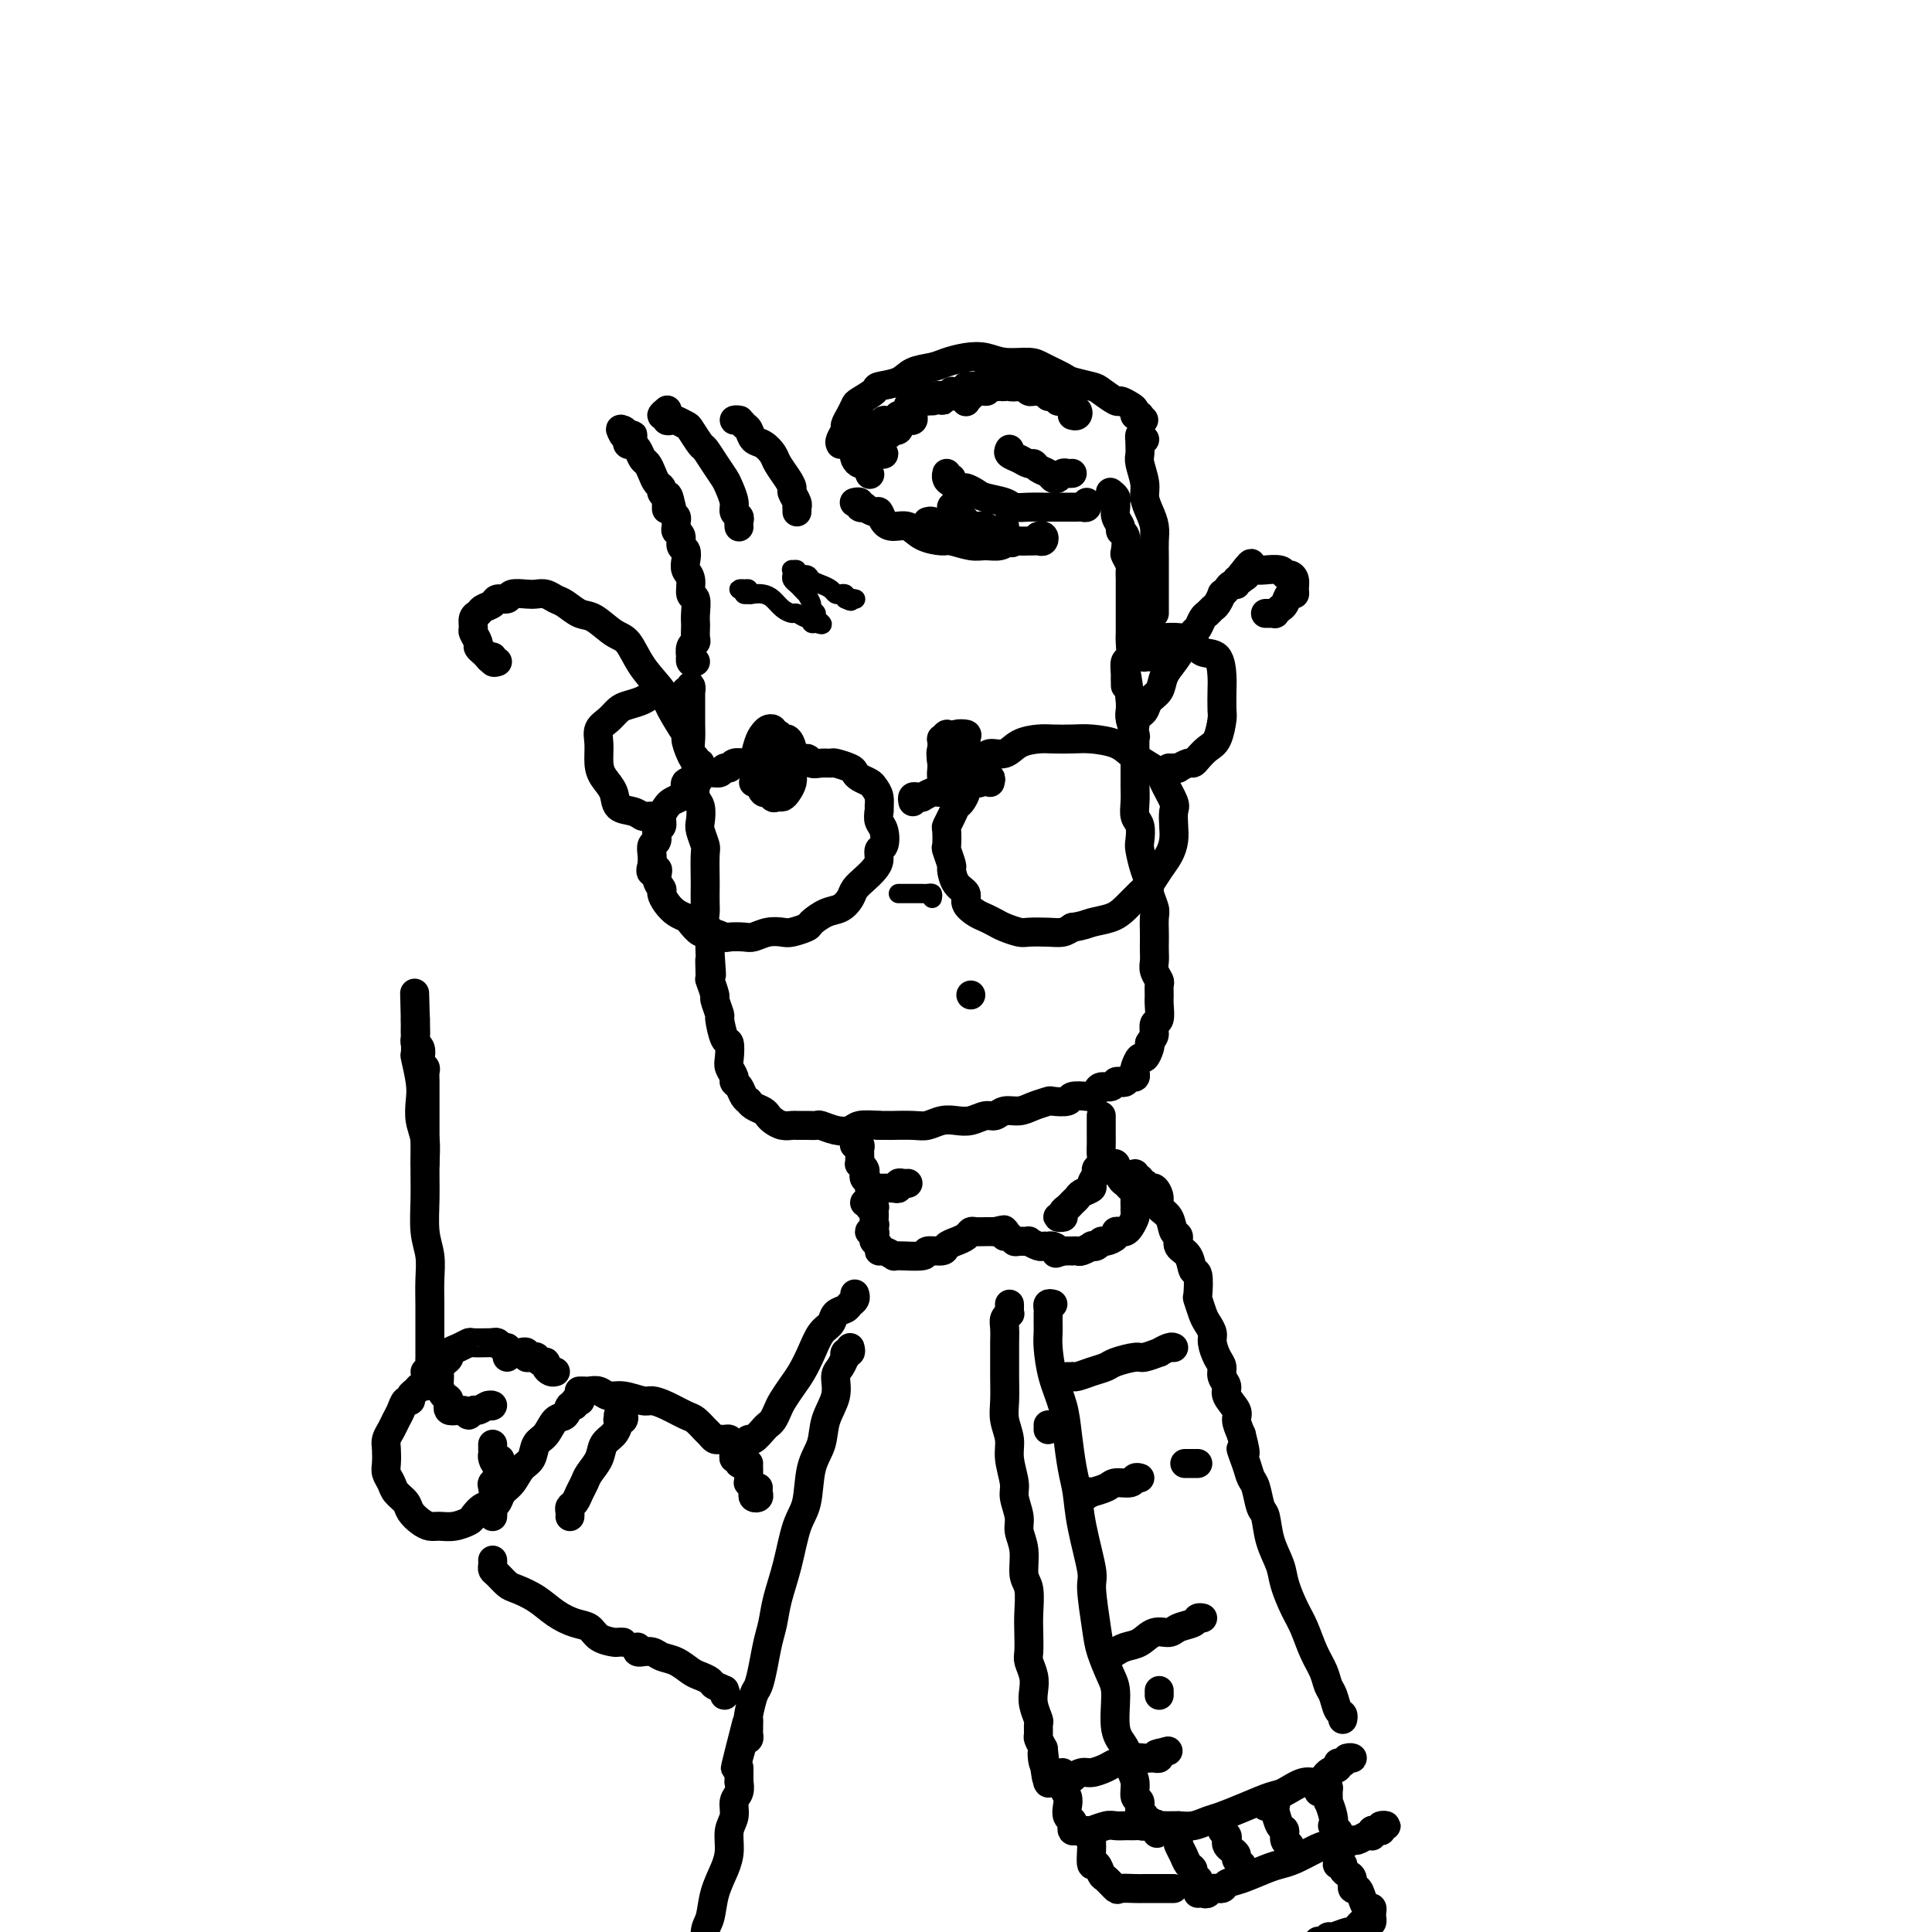 <svg viewBox='0 0 400 400' version='1.1' xmlns='http://www.w3.org/2000/svg' xmlns:xlink='http://www.w3.org/1999/xlink'><g fill='none' stroke='rgb(0,0,0)' stroke-width='6' stroke-linecap='round' stroke-linejoin='round'><path d='M156,162c0.605,0.014 1.209,0.028 2,0c0.791,-0.028 1.767,-0.099 2,0c0.233,0.099 -0.278,0.367 0,0c0.278,-0.367 1.344,-1.368 2,-2c0.656,-0.632 0.902,-0.895 1,-1c0.098,-0.105 0.049,-0.053 0,0'/><path d='M159,155c0.420,-0.304 0.841,-0.608 1,-1c0.159,-0.392 0.057,-0.873 0,-1c-0.057,-0.127 -0.067,0.101 0,0c0.067,-0.101 0.213,-0.532 0,0c-0.213,0.532 -0.785,2.025 -1,3c-0.215,0.975 -0.072,1.432 0,2c0.072,0.568 0.075,1.248 0,2c-0.075,0.752 -0.227,1.575 0,2c0.227,0.425 0.834,0.451 1,1c0.166,0.549 -0.109,1.619 0,2c0.109,0.381 0.604,0.071 1,0c0.396,-0.071 0.694,0.095 1,0c0.306,-0.095 0.619,-0.451 1,-1c0.381,-0.549 0.831,-1.290 1,-2c0.169,-0.710 0.056,-1.390 0,-2c-0.056,-0.610 -0.056,-1.149 0,-2c0.056,-0.851 0.169,-2.014 0,-3c-0.169,-0.986 -0.619,-1.796 -1,-2c-0.381,-0.204 -0.693,0.199 -1,0c-0.307,-0.199 -0.608,-0.999 -1,-1c-0.392,-0.001 -0.876,0.797 -1,1c-0.124,0.203 0.113,-0.189 0,0c-0.113,0.189 -0.577,0.958 -1,2c-0.423,1.042 -0.806,2.358 -1,3c-0.194,0.642 -0.198,0.612 0,1c0.198,0.388 0.599,1.194 1,2'/><path d='M159,161c-0.525,1.513 -0.337,1.295 0,1c0.337,-0.295 0.822,-0.667 1,-1c0.178,-0.333 0.047,-0.628 0,-1c-0.047,-0.372 -0.012,-0.821 0,-1c0.012,-0.179 0.000,-0.087 0,-1c-0.000,-0.913 0.011,-2.830 0,-4c-0.011,-1.170 -0.044,-1.592 0,-2c0.044,-0.408 0.166,-0.804 0,-1c-0.166,-0.196 -0.620,-0.194 -1,0c-0.380,0.194 -0.687,0.579 -1,1c-0.313,0.421 -0.631,0.877 -1,2c-0.369,1.123 -0.790,2.913 -1,4c-0.210,1.087 -0.210,1.470 0,2c0.210,0.530 0.631,1.208 1,2c0.369,0.792 0.687,1.699 1,2c0.313,0.301 0.620,-0.004 1,0c0.380,0.004 0.834,0.319 1,0c0.166,-0.319 0.044,-1.270 0,-2c-0.044,-0.730 -0.012,-1.239 0,-2c0.012,-0.761 0.003,-1.773 0,-2c-0.003,-0.227 -0.001,0.331 0,0c0.001,-0.331 0.000,-1.551 0,-2c-0.000,-0.449 -0.000,-0.128 0,0c0.000,0.128 0.000,0.064 0,0'/><path d='M196,153c0.113,-0.549 0.226,-1.097 0,-1c-0.226,0.097 -0.792,0.841 -1,1c-0.208,0.159 -0.056,-0.266 0,0c0.056,0.266 0.018,1.224 0,2c-0.018,0.776 -0.017,1.370 0,2c0.017,0.630 0.050,1.295 0,2c-0.050,0.705 -0.181,1.451 0,2c0.181,0.549 0.675,0.901 1,1c0.325,0.099 0.479,-0.055 1,0c0.521,0.055 1.407,0.320 2,0c0.593,-0.320 0.893,-1.224 1,-2c0.107,-0.776 0.022,-1.424 0,-2c-0.022,-0.576 0.021,-1.080 0,-2c-0.021,-0.920 -0.104,-2.255 0,-3c0.104,-0.745 0.396,-0.899 0,-1c-0.396,-0.101 -1.479,-0.150 -2,0c-0.521,0.150 -0.480,0.498 -1,1c-0.520,0.502 -1.600,1.157 -2,2c-0.400,0.843 -0.119,1.873 0,3c0.119,1.127 0.077,2.351 0,3c-0.077,0.649 -0.189,0.721 0,1c0.189,0.279 0.677,0.763 1,1c0.323,0.237 0.479,0.226 1,0c0.521,-0.226 1.408,-0.666 2,-1c0.592,-0.334 0.891,-0.562 1,-1c0.109,-0.438 0.029,-1.087 0,-2c-0.029,-0.913 -0.008,-2.092 0,-3c0.008,-0.908 0.002,-1.545 0,-2c-0.002,-0.455 -0.001,-0.727 0,-1'/><path d='M200,153c0.347,-1.537 -0.285,-0.380 -1,0c-0.715,0.380 -1.512,-0.017 -2,0c-0.488,0.017 -0.667,0.449 -1,1c-0.333,0.551 -0.821,1.220 -1,2c-0.179,0.780 -0.048,1.672 0,2c0.048,0.328 0.014,0.094 0,0c-0.014,-0.094 -0.007,-0.047 0,0'/><path d='M160,160c0.006,-0.453 0.013,-0.906 0,-1c-0.013,-0.094 -0.045,0.171 0,0c0.045,-0.171 0.167,-0.778 0,-1c-0.167,-0.222 -0.622,-0.060 -1,0c-0.378,0.060 -0.678,0.016 -1,0c-0.322,-0.016 -0.668,-0.005 -1,0c-0.332,0.005 -0.652,0.006 -1,0c-0.348,-0.006 -0.723,-0.017 -1,0c-0.277,0.017 -0.455,0.061 -1,0c-0.545,-0.061 -1.458,-0.227 -2,0c-0.542,0.227 -0.713,0.848 -1,1c-0.287,0.152 -0.692,-0.165 -1,0c-0.308,0.165 -0.521,0.813 -1,1c-0.479,0.187 -1.224,-0.087 -2,0c-0.776,0.087 -1.583,0.534 -2,1c-0.417,0.466 -0.444,0.951 -1,1c-0.556,0.049 -1.640,-0.338 -2,0c-0.360,0.338 0.005,1.403 0,2c-0.005,0.597 -0.378,0.727 -1,1c-0.622,0.273 -1.491,0.688 -2,1c-0.509,0.312 -0.657,0.521 -1,1c-0.343,0.479 -0.880,1.227 -1,2c-0.120,0.773 0.178,1.572 0,2c-0.178,0.428 -0.832,0.485 -1,1c-0.168,0.515 0.151,1.489 0,2c-0.151,0.511 -0.771,0.561 -1,1c-0.229,0.439 -0.065,1.268 0,2c0.065,0.732 0.033,1.366 0,2'/><path d='M135,179c-0.839,2.765 0.562,1.177 1,1c0.438,-0.177 -0.087,1.055 0,2c0.087,0.945 0.787,1.601 1,2c0.213,0.399 -0.060,0.539 0,1c0.060,0.461 0.453,1.242 1,2c0.547,0.758 1.247,1.495 2,2c0.753,0.505 1.558,0.780 2,1c0.442,0.220 0.522,0.385 1,1c0.478,0.615 1.353,1.681 2,2c0.647,0.319 1.064,-0.110 2,0c0.936,0.110 2.389,0.758 3,1c0.611,0.242 0.380,0.079 1,0c0.620,-0.079 2.090,-0.073 3,0c0.910,0.073 1.260,0.212 2,0c0.740,-0.212 1.870,-0.777 3,-1c1.130,-0.223 2.259,-0.105 3,0c0.741,0.105 1.094,0.198 2,0c0.906,-0.198 2.365,-0.686 3,-1c0.635,-0.314 0.445,-0.454 1,-1c0.555,-0.546 1.853,-1.497 3,-2c1.147,-0.503 2.142,-0.558 3,-1c0.858,-0.442 1.579,-1.273 2,-2c0.421,-0.727 0.543,-1.351 1,-2c0.457,-0.649 1.250,-1.324 2,-2c0.750,-0.676 1.456,-1.354 2,-2c0.544,-0.646 0.927,-1.261 1,-2c0.073,-0.739 -0.163,-1.601 0,-2c0.163,-0.399 0.724,-0.334 1,-1c0.276,-0.666 0.267,-2.064 0,-3c-0.267,-0.936 -0.790,-1.410 -1,-2c-0.210,-0.590 -0.105,-1.295 0,-2'/><path d='M182,168c0.141,-1.991 -0.007,-0.967 0,-1c0.007,-0.033 0.170,-1.122 0,-2c-0.170,-0.878 -0.673,-1.544 -1,-2c-0.327,-0.456 -0.476,-0.700 -1,-1c-0.524,-0.300 -1.421,-0.655 -2,-1c-0.579,-0.345 -0.840,-0.681 -1,-1c-0.160,-0.319 -0.218,-0.620 -1,-1c-0.782,-0.380 -2.289,-0.839 -3,-1c-0.711,-0.161 -0.628,-0.025 -1,0c-0.372,0.025 -1.200,-0.060 -2,0c-0.800,0.060 -1.573,0.265 -2,0c-0.427,-0.265 -0.510,-1.000 -1,-1c-0.490,0.000 -1.389,0.736 -2,1c-0.611,0.264 -0.934,0.057 -1,0c-0.066,-0.057 0.127,0.036 0,0c-0.127,-0.036 -0.573,-0.202 -1,0c-0.427,0.202 -0.836,0.772 -1,1c-0.164,0.228 -0.082,0.114 0,0'/><path d='M189,166c-0.079,-0.425 -0.158,-0.850 0,-1c0.158,-0.150 0.553,-0.026 1,0c0.447,0.026 0.947,-0.045 1,0c0.053,0.045 -0.341,0.208 0,0c0.341,-0.208 1.416,-0.787 2,-1c0.584,-0.213 0.678,-0.061 1,0c0.322,0.061 0.871,0.030 1,0c0.129,-0.030 -0.161,-0.060 0,0c0.161,0.060 0.774,0.208 1,0c0.226,-0.208 0.065,-0.774 0,-1c-0.065,-0.226 -0.032,-0.113 0,0'/><path d='M205,162c0.120,-0.431 0.239,-0.861 0,-1c-0.239,-0.139 -0.837,0.015 -1,0c-0.163,-0.015 0.110,-0.197 0,0c-0.110,0.197 -0.603,0.773 -1,1c-0.397,0.227 -0.698,0.106 -1,0c-0.302,-0.106 -0.606,-0.198 -1,0c-0.394,0.198 -0.879,0.686 -1,1c-0.121,0.314 0.121,0.456 0,1c-0.121,0.544 -0.607,1.492 -1,2c-0.393,0.508 -0.693,0.578 -1,1c-0.307,0.422 -0.619,1.196 -1,2c-0.381,0.804 -0.830,1.638 -1,2c-0.170,0.362 -0.060,0.252 0,1c0.060,0.748 0.070,2.354 0,3c-0.070,0.646 -0.221,0.333 0,1c0.221,0.667 0.814,2.314 1,3c0.186,0.686 -0.035,0.411 0,1c0.035,0.589 0.327,2.042 1,3c0.673,0.958 1.728,1.423 2,2c0.272,0.577 -0.238,1.268 0,2c0.238,0.732 1.223,1.506 2,2c0.777,0.494 1.347,0.707 2,1c0.653,0.293 1.389,0.667 2,1c0.611,0.333 1.098,0.626 2,1c0.902,0.374 2.220,0.830 3,1c0.780,0.170 1.024,0.056 2,0c0.976,-0.056 2.686,-0.054 4,0c1.314,0.054 2.233,0.158 3,0c0.767,-0.158 1.384,-0.579 2,-1'/><path d='M222,192c2.403,-0.342 2.909,-0.695 4,-1c1.091,-0.305 2.767,-0.560 4,-1c1.233,-0.440 2.021,-1.065 3,-2c0.979,-0.935 2.147,-2.179 3,-3c0.853,-0.821 1.392,-1.220 2,-2c0.608,-0.780 1.287,-1.942 2,-3c0.713,-1.058 1.461,-2.010 2,-3c0.539,-0.990 0.869,-2.016 1,-3c0.131,-0.984 0.062,-1.926 0,-3c-0.062,-1.074 -0.116,-2.280 0,-3c0.116,-0.720 0.404,-0.955 0,-2c-0.404,-1.045 -1.499,-2.899 -2,-4c-0.501,-1.101 -0.409,-1.447 -1,-2c-0.591,-0.553 -1.865,-1.311 -3,-2c-1.135,-0.689 -2.131,-1.309 -3,-2c-0.869,-0.691 -1.610,-1.454 -3,-2c-1.390,-0.546 -3.429,-0.877 -5,-1c-1.571,-0.123 -2.674,-0.039 -4,0c-1.326,0.039 -2.873,0.034 -4,0c-1.127,-0.034 -1.833,-0.096 -3,0c-1.167,0.096 -2.796,0.352 -4,1c-1.204,0.648 -1.982,1.689 -3,2c-1.018,0.311 -2.274,-0.109 -3,0c-0.726,0.109 -0.922,0.745 -1,1c-0.078,0.255 -0.039,0.127 0,0'/><path d='M142,145c-0.008,-0.456 -0.016,-0.911 0,-1c0.016,-0.089 0.057,0.189 0,0c-0.057,-0.189 -0.211,-0.847 0,-1c0.211,-0.153 0.789,0.197 1,0c0.211,-0.197 0.057,-0.940 0,-1c-0.057,-0.060 -0.015,0.565 0,1c0.015,0.435 0.004,0.682 0,1c-0.004,0.318 -0.001,0.707 0,1c0.001,0.293 -0.001,0.491 0,1c0.001,0.509 0.004,1.329 0,2c-0.004,0.671 -0.015,1.191 0,2c0.015,0.809 0.057,1.906 0,3c-0.057,1.094 -0.212,2.184 0,3c0.212,0.816 0.793,1.358 1,2c0.207,0.642 0.042,1.383 0,2c-0.042,0.617 0.040,1.108 0,2c-0.040,0.892 -0.203,2.183 0,3c0.203,0.817 0.772,1.160 1,2c0.228,0.840 0.114,2.176 0,3c-0.114,0.824 -0.227,1.136 0,2c0.227,0.864 0.793,2.280 1,3c0.207,0.720 0.056,0.745 0,2c-0.056,1.255 -0.016,3.740 0,5c0.016,1.260 0.008,1.296 0,2c-0.008,0.704 -0.016,2.075 0,3c0.016,0.925 0.057,1.402 0,2c-0.057,0.598 -0.211,1.315 0,2c0.211,0.685 0.788,1.338 1,2c0.212,0.662 0.061,1.332 0,2c-0.061,0.668 -0.030,1.334 0,2'/><path d='M147,197c0.614,8.783 0.149,3.240 0,2c-0.149,-1.240 0.016,1.823 0,3c-0.016,1.177 -0.215,0.469 0,1c0.215,0.531 0.845,2.301 1,3c0.155,0.699 -0.165,0.328 0,1c0.165,0.672 0.815,2.386 1,3c0.185,0.614 -0.095,0.128 0,1c0.095,0.872 0.565,3.102 1,4c0.435,0.898 0.834,0.464 1,1c0.166,0.536 0.100,2.040 0,3c-0.100,0.960 -0.234,1.374 0,2c0.234,0.626 0.837,1.464 1,2c0.163,0.536 -0.115,0.770 0,1c0.115,0.230 0.621,0.457 1,1c0.379,0.543 0.630,1.402 1,2c0.370,0.598 0.859,0.934 1,1c0.141,0.066 -0.065,-0.137 0,0c0.065,0.137 0.401,0.615 1,1c0.599,0.385 1.460,0.678 2,1c0.540,0.322 0.760,0.675 1,1c0.240,0.325 0.501,0.623 1,1c0.499,0.377 1.237,0.833 2,1c0.763,0.167 1.551,0.044 2,0c0.449,-0.044 0.560,-0.008 1,0c0.440,0.008 1.210,-0.011 2,0c0.790,0.011 1.599,0.052 2,0c0.401,-0.052 0.392,-0.196 1,0c0.608,0.196 1.833,0.733 3,1c1.167,0.267 2.276,0.264 3,0c0.724,-0.264 1.064,-0.790 2,-1c0.936,-0.210 2.468,-0.105 4,0'/><path d='M182,233c3.569,0.004 2.492,0.015 3,0c0.508,-0.015 2.600,-0.055 4,0c1.400,0.055 2.108,0.207 3,0c0.892,-0.207 1.968,-0.772 3,-1c1.032,-0.228 2.019,-0.118 3,0c0.981,0.118 1.957,0.242 3,0c1.043,-0.242 2.155,-0.852 3,-1c0.845,-0.148 1.425,0.167 2,0c0.575,-0.167 1.146,-0.816 2,-1c0.854,-0.184 1.991,0.095 3,0c1.009,-0.095 1.889,-0.565 3,-1c1.111,-0.435 2.452,-0.835 3,-1c0.548,-0.165 0.304,-0.096 1,0c0.696,0.096 2.333,0.219 3,0c0.667,-0.219 0.363,-0.781 1,-1c0.637,-0.219 2.216,-0.096 3,0c0.784,0.096 0.773,0.166 1,0c0.227,-0.166 0.691,-0.566 1,-1c0.309,-0.434 0.464,-0.900 1,-1c0.536,-0.100 1.453,0.165 2,0c0.547,-0.165 0.725,-0.761 1,-1c0.275,-0.239 0.648,-0.120 1,0c0.352,0.120 0.682,0.241 1,0c0.318,-0.241 0.624,-0.843 1,-1c0.376,-0.157 0.821,0.131 1,0c0.179,-0.131 0.090,-0.683 0,-1c-0.090,-0.317 -0.182,-0.400 0,-1c0.182,-0.600 0.636,-1.718 1,-2c0.364,-0.282 0.636,0.270 1,0c0.364,-0.270 0.818,-1.363 1,-2c0.182,-0.637 0.091,-0.819 0,-1'/><path d='M238,216c0.862,-1.419 1.016,-1.468 1,-2c-0.016,-0.532 -0.201,-1.547 0,-2c0.201,-0.453 0.787,-0.344 1,-1c0.213,-0.656 0.053,-2.077 0,-3c-0.053,-0.923 -0.000,-1.350 0,-2c0.000,-0.650 -0.052,-1.525 0,-2c0.052,-0.475 0.210,-0.550 0,-1c-0.210,-0.450 -0.788,-1.274 -1,-2c-0.212,-0.726 -0.057,-1.353 0,-2c0.057,-0.647 0.016,-1.313 0,-2c-0.016,-0.687 -0.008,-1.395 0,-2c0.008,-0.605 0.017,-1.106 0,-2c-0.017,-0.894 -0.060,-2.181 0,-3c0.060,-0.819 0.223,-1.172 0,-2c-0.223,-0.828 -0.830,-2.132 -1,-3c-0.170,-0.868 0.099,-1.300 0,-2c-0.099,-0.700 -0.566,-1.667 -1,-3c-0.434,-1.333 -0.834,-3.031 -1,-4c-0.166,-0.969 -0.097,-1.208 0,-2c0.097,-0.792 0.222,-2.136 0,-3c-0.222,-0.864 -0.792,-1.247 -1,-2c-0.208,-0.753 -0.056,-1.877 0,-3c0.056,-1.123 0.015,-2.245 0,-3c-0.015,-0.755 -0.003,-1.142 0,-2c0.003,-0.858 -0.003,-2.187 0,-3c0.003,-0.813 0.015,-1.110 0,-2c-0.015,-0.890 -0.056,-2.374 0,-3c0.056,-0.626 0.211,-0.395 0,-1c-0.211,-0.605 -0.788,-2.048 -1,-3c-0.212,-0.952 -0.061,-1.415 0,-2c0.061,-0.585 0.030,-1.293 0,-2'/><path d='M234,145c-1.159,-9.733 -1.057,-4.565 -1,-3c0.057,1.565 0.068,-0.473 0,-2c-0.068,-1.527 -0.214,-2.544 0,-3c0.214,-0.456 0.789,-0.350 1,-1c0.211,-0.650 0.056,-2.056 0,-3c-0.056,-0.944 -0.015,-1.427 0,-2c0.015,-0.573 0.004,-1.238 0,-2c-0.004,-0.762 -0.001,-1.621 0,-2c0.001,-0.379 0.000,-0.276 0,-1c-0.000,-0.724 0.001,-2.273 0,-3c-0.001,-0.727 -0.004,-0.633 0,-1c0.004,-0.367 0.015,-1.196 0,-2c-0.015,-0.804 -0.055,-1.585 0,-2c0.055,-0.415 0.207,-0.464 0,-1c-0.207,-0.536 -0.772,-1.557 -1,-2c-0.228,-0.443 -0.117,-0.306 0,-1c0.117,-0.694 0.242,-2.217 0,-3c-0.242,-0.783 -0.850,-0.826 -1,-1c-0.150,-0.174 0.157,-0.480 0,-1c-0.157,-0.520 -0.778,-1.253 -1,-2c-0.222,-0.747 -0.046,-1.507 0,-2c0.046,-0.493 -0.039,-0.720 0,-1c0.039,-0.280 0.203,-0.614 0,-1c-0.203,-0.386 -0.772,-0.825 -1,-1c-0.228,-0.175 -0.114,-0.088 0,0'/><path d='M144,137c-0.420,0.128 -0.841,0.255 -1,0c-0.159,-0.255 -0.057,-0.893 0,-1c0.057,-0.107 0.068,0.318 0,0c-0.068,-0.318 -0.214,-1.380 0,-2c0.214,-0.620 0.789,-0.798 1,-1c0.211,-0.202 0.058,-0.429 0,-1c-0.058,-0.571 -0.019,-1.485 0,-2c0.019,-0.515 0.020,-0.631 0,-1c-0.020,-0.369 -0.062,-0.991 0,-2c0.062,-1.009 0.226,-2.406 0,-3c-0.226,-0.594 -0.844,-0.387 -1,-1c-0.156,-0.613 0.150,-2.047 0,-3c-0.150,-0.953 -0.757,-1.425 -1,-2c-0.243,-0.575 -0.121,-1.253 0,-2c0.121,-0.747 0.243,-1.562 0,-2c-0.243,-0.438 -0.850,-0.499 -1,-1c-0.150,-0.501 0.157,-1.444 0,-2c-0.157,-0.556 -0.778,-0.726 -1,-1c-0.222,-0.274 -0.046,-0.651 0,-1c0.046,-0.349 -0.039,-0.671 0,-1c0.039,-0.329 0.203,-0.666 0,-1c-0.203,-0.334 -0.772,-0.667 -1,-1c-0.228,-0.333 -0.114,-0.667 0,-1'/><path d='M139,105c-0.995,-4.903 -0.984,-1.159 -1,0c-0.016,1.159 -0.060,-0.266 0,-1c0.060,-0.734 0.223,-0.777 0,-1c-0.223,-0.223 -0.833,-0.627 -1,-1c-0.167,-0.373 0.110,-0.715 0,-1c-0.110,-0.285 -0.607,-0.514 -1,-1c-0.393,-0.486 -0.684,-1.230 -1,-2c-0.316,-0.770 -0.658,-1.565 -1,-2c-0.342,-0.435 -0.684,-0.508 -1,-1c-0.316,-0.492 -0.607,-1.403 -1,-2c-0.393,-0.597 -0.889,-0.881 -1,-1c-0.111,-0.119 0.163,-0.075 0,0c-0.163,0.075 -0.762,0.180 -1,0c-0.238,-0.180 -0.115,-0.646 0,-1c0.115,-0.354 0.223,-0.595 0,-1c-0.223,-0.405 -0.778,-0.973 -1,-1c-0.222,-0.027 -0.111,0.486 0,1'/><path d='M129,90c-1.381,-2.305 0.166,-0.566 1,0c0.834,0.566 0.955,-0.040 1,0c0.045,0.040 0.013,0.726 0,1c-0.013,0.274 -0.006,0.137 0,0'/><path d='M153,109c0.009,0.088 0.017,0.176 0,0c-0.017,-0.176 -0.060,-0.617 0,-1c0.060,-0.383 0.224,-0.707 0,-1c-0.224,-0.293 -0.836,-0.556 -1,-1c-0.164,-0.444 0.121,-1.068 0,-2c-0.121,-0.932 -0.647,-2.170 -1,-3c-0.353,-0.830 -0.532,-1.252 -1,-2c-0.468,-0.748 -1.223,-1.821 -2,-3c-0.777,-1.179 -1.574,-2.463 -2,-3c-0.426,-0.537 -0.481,-0.326 -1,-1c-0.519,-0.674 -1.502,-2.232 -2,-3c-0.498,-0.768 -0.510,-0.746 -1,-1c-0.490,-0.254 -1.456,-0.785 -2,-1c-0.544,-0.215 -0.664,-0.114 -1,0c-0.336,0.114 -0.888,0.240 -1,0c-0.112,-0.240 0.218,-0.848 0,-1c-0.218,-0.152 -0.982,0.151 -1,0c-0.018,-0.151 0.709,-0.758 1,-1c0.291,-0.242 0.145,-0.121 0,0'/><path d='M165,106c0.008,-0.438 0.017,-0.876 0,-1c-0.017,-0.124 -0.059,0.067 0,0c0.059,-0.067 0.219,-0.392 0,-1c-0.219,-0.608 -0.817,-1.499 -1,-2c-0.183,-0.501 0.050,-0.610 0,-1c-0.050,-0.390 -0.384,-1.059 -1,-2c-0.616,-0.941 -1.513,-2.154 -2,-3c-0.487,-0.846 -0.564,-1.326 -1,-2c-0.436,-0.674 -1.229,-1.543 -2,-2c-0.771,-0.457 -1.518,-0.501 -2,-1c-0.482,-0.499 -0.700,-1.454 -1,-2c-0.300,-0.546 -0.683,-0.682 -1,-1c-0.317,-0.318 -0.570,-0.817 -1,-1c-0.430,-0.183 -1.039,-0.049 -1,0c0.039,0.049 0.725,0.014 1,0c0.275,-0.014 0.137,-0.007 0,0'/><path d='M177,104c-0.122,0.030 -0.245,0.059 0,0c0.245,-0.059 0.857,-0.208 1,0c0.143,0.208 -0.183,0.772 0,1c0.183,0.228 0.874,0.120 1,0c0.126,-0.120 -0.315,-0.252 0,0c0.315,0.252 1.386,0.889 2,1c0.614,0.111 0.771,-0.304 1,0c0.229,0.304 0.531,1.325 1,2c0.469,0.675 1.107,1.003 2,1c0.893,-0.003 2.042,-0.337 3,0c0.958,0.337 1.726,1.344 3,2c1.274,0.656 3.055,0.961 4,1c0.945,0.039 1.054,-0.190 2,0c0.946,0.190 2.728,0.797 4,1c1.272,0.203 2.033,0.002 3,0c0.967,-0.002 2.139,0.196 3,0c0.861,-0.196 1.411,-0.784 2,-1c0.589,-0.216 1.218,-0.058 2,0c0.782,0.058 1.715,0.017 2,0c0.285,-0.017 -0.080,-0.008 0,0c0.080,0.008 0.606,0.016 1,0c0.394,-0.016 0.655,-0.057 1,0c0.345,0.057 0.773,0.211 1,0c0.227,-0.211 0.253,-0.788 0,-1c-0.253,-0.212 -0.787,-0.061 -1,0c-0.213,0.061 -0.107,0.030 0,0'/><path d='M197,99c-0.427,0.138 -0.853,0.276 -1,0c-0.147,-0.276 -0.013,-0.964 0,-1c0.013,-0.036 -0.095,0.582 0,1c0.095,0.418 0.394,0.637 1,1c0.606,0.363 1.521,0.871 2,1c0.479,0.129 0.522,-0.119 1,0c0.478,0.119 1.391,0.606 2,1c0.609,0.394 0.915,0.694 2,1c1.085,0.306 2.948,0.618 4,1c1.052,0.382 1.293,0.834 2,1c0.707,0.166 1.881,0.044 3,0c1.119,-0.044 2.184,-0.012 3,0c0.816,0.012 1.384,0.003 2,0c0.616,-0.003 1.279,0.000 2,0c0.721,-0.000 1.500,-0.004 2,0c0.500,0.004 0.722,0.015 1,0c0.278,-0.015 0.610,-0.056 1,0c0.390,0.056 0.836,0.207 1,0c0.164,-0.207 0.047,-0.774 0,-1c-0.047,-0.226 -0.023,-0.113 0,0'/><path d='M174,92c-0.119,-0.214 -0.239,-0.429 0,-1c0.239,-0.571 0.835,-1.500 1,-2c0.165,-0.500 -0.102,-0.571 0,-1c0.102,-0.429 0.574,-1.214 1,-2c0.426,-0.786 0.807,-1.571 1,-2c0.193,-0.429 0.199,-0.500 1,-1c0.801,-0.500 2.395,-1.429 3,-2c0.605,-0.571 0.219,-0.783 1,-1c0.781,-0.217 2.729,-0.440 4,-1c1.271,-0.560 1.866,-1.458 3,-2c1.134,-0.542 2.808,-0.730 4,-1c1.192,-0.270 1.902,-0.623 3,-1c1.098,-0.377 2.585,-0.779 4,-1c1.415,-0.221 2.757,-0.263 4,0c1.243,0.263 2.386,0.830 4,1c1.614,0.170 3.700,-0.056 5,0c1.300,0.056 1.813,0.395 3,1c1.187,0.605 3.047,1.476 4,2c0.953,0.524 1.000,0.700 2,1c1.000,0.300 2.954,0.724 4,1c1.046,0.276 1.184,0.402 2,1c0.816,0.598 2.308,1.667 3,2c0.692,0.333 0.582,-0.068 1,0c0.418,0.068 1.363,0.607 2,1c0.637,0.393 0.964,0.642 1,1c0.036,0.358 -0.221,0.827 0,1c0.221,0.173 0.920,0.049 1,0c0.080,-0.049 -0.460,-0.025 -1,0'/><path d='M235,86c3.167,1.667 1.583,0.833 0,0'/><path d='M209,93c-0.173,0.341 -0.346,0.683 0,1c0.346,0.317 1.210,0.610 2,1c0.790,0.390 1.507,0.879 2,1c0.493,0.121 0.762,-0.124 1,0c0.238,0.124 0.445,0.618 1,1c0.555,0.382 1.458,0.652 2,1c0.542,0.348 0.723,0.773 1,1c0.277,0.227 0.649,0.257 1,0c0.351,-0.257 0.682,-0.801 1,-1c0.318,-0.199 0.624,-0.054 1,0c0.376,0.054 0.822,0.015 1,0c0.178,-0.015 0.089,-0.008 0,0'/><path d='M237,91c-0.422,0.139 -0.845,0.278 -1,0c-0.155,-0.278 -0.043,-0.974 0,-1c0.043,-0.026 0.015,0.619 0,1c-0.015,0.381 -0.019,0.500 0,1c0.019,0.500 0.060,1.383 0,2c-0.060,0.617 -0.223,0.969 0,2c0.223,1.031 0.830,2.740 1,4c0.170,1.260 -0.098,2.069 0,3c0.098,0.931 0.562,1.982 1,3c0.438,1.018 0.849,2.001 1,3c0.151,0.999 0.040,2.012 0,3c-0.040,0.988 -0.011,1.951 0,3c0.011,1.049 0.003,2.183 0,3c-0.003,0.817 -0.001,1.318 0,2c0.001,0.682 0.000,1.545 0,2c-0.000,0.455 -0.000,0.500 0,1c0.000,0.500 0.000,1.454 0,2c-0.000,0.546 -0.000,0.686 0,1c0.000,0.314 0.000,0.804 0,1c-0.000,0.196 -0.000,0.098 0,0'/><path d='M238,136c-0.413,-0.024 -0.826,-0.048 -1,0c-0.174,0.048 -0.110,0.167 0,0c0.110,-0.167 0.267,-0.619 0,-1c-0.267,-0.381 -0.956,-0.690 -1,-1c-0.044,-0.310 0.557,-0.619 1,-1c0.443,-0.381 0.727,-0.832 1,-1c0.273,-0.168 0.533,-0.052 1,0c0.467,0.052 1.141,0.038 2,0c0.859,-0.038 1.905,-0.102 3,0c1.095,0.102 2.241,0.371 3,1c0.759,0.629 1.131,1.619 2,2c0.869,0.381 2.233,0.155 3,1c0.767,0.845 0.935,2.762 1,4c0.065,1.238 0.026,1.798 0,3c-0.026,1.202 -0.038,3.047 0,4c0.038,0.953 0.126,1.016 0,2c-0.126,0.984 -0.466,2.890 -1,4c-0.534,1.110 -1.261,1.426 -2,2c-0.739,0.574 -1.490,1.408 -2,2c-0.510,0.592 -0.781,0.943 -1,1c-0.219,0.057 -0.388,-0.181 -1,0c-0.612,0.181 -1.667,0.781 -2,1c-0.333,0.219 0.055,0.059 0,0c-0.055,-0.059 -0.553,-0.016 -1,0c-0.447,0.016 -0.842,0.005 -1,0c-0.158,-0.005 -0.079,-0.002 0,0'/><path d='M139,146c-0.021,-0.414 -0.043,-0.829 0,-1c0.043,-0.171 0.149,-0.099 0,0c-0.149,0.099 -0.553,0.226 -1,0c-0.447,-0.226 -0.939,-0.803 -1,-1c-0.061,-0.197 0.307,-0.012 0,0c-0.307,0.012 -1.289,-0.148 -2,0c-0.711,0.148 -1.151,0.605 -2,1c-0.849,0.395 -2.108,0.726 -3,1c-0.892,0.274 -1.416,0.489 -2,1c-0.584,0.511 -1.226,1.319 -2,2c-0.774,0.681 -1.678,1.235 -2,2c-0.322,0.765 -0.061,1.743 0,3c0.061,1.257 -0.079,2.795 0,4c0.079,1.205 0.378,2.078 1,3c0.622,0.922 1.566,1.893 2,3c0.434,1.107 0.358,2.349 1,3c0.642,0.651 2.001,0.710 3,1c0.999,0.290 1.639,0.810 2,1c0.361,0.190 0.443,0.051 1,0c0.557,-0.051 1.588,-0.015 2,0c0.412,0.015 0.206,0.007 0,0'/></g>
<g fill='none' stroke='rgb(0,0,0)' stroke-width='4' stroke-linecap='round' stroke-linejoin='round'><path d='M156,123c-0.414,-0.002 -0.828,-0.004 -1,0c-0.172,0.004 -0.103,0.015 0,0c0.103,-0.015 0.241,-0.056 0,0c-0.241,0.056 -0.859,0.210 -1,0c-0.141,-0.210 0.196,-0.785 0,-1c-0.196,-0.215 -0.926,-0.072 -1,0c-0.074,0.072 0.508,0.071 1,0c0.492,-0.071 0.894,-0.213 1,0c0.106,0.213 -0.085,0.782 0,1c0.085,0.218 0.447,0.087 1,0c0.553,-0.087 1.299,-0.130 2,0c0.701,0.130 1.357,0.431 2,1c0.643,0.569 1.272,1.405 2,2c0.728,0.595 1.553,0.948 2,1c0.447,0.052 0.515,-0.196 1,0c0.485,0.196 1.388,0.837 2,1c0.612,0.163 0.932,-0.153 1,0c0.068,0.153 -0.116,0.773 0,1c0.116,0.227 0.531,0.061 1,0c0.469,-0.061 0.991,-0.017 1,0c0.009,0.017 -0.496,0.009 -1,0'/><path d='M169,129c2.458,0.903 0.602,-0.340 0,-1c-0.602,-0.660 0.050,-0.736 0,-1c-0.050,-0.264 -0.801,-0.715 -1,-1c-0.199,-0.285 0.154,-0.405 0,-1c-0.154,-0.595 -0.816,-1.665 -1,-2c-0.184,-0.335 0.108,0.065 0,0c-0.108,-0.065 -0.617,-0.596 -1,-1c-0.383,-0.404 -0.640,-0.682 -1,-1c-0.360,-0.318 -0.824,-0.675 -1,-1c-0.176,-0.325 -0.063,-0.619 0,-1c0.063,-0.381 0.076,-0.849 0,-1c-0.076,-0.151 -0.243,0.015 0,0c0.243,-0.015 0.894,-0.211 1,0c0.106,0.211 -0.333,0.830 0,1c0.333,0.170 1.437,-0.108 2,0c0.563,0.108 0.584,0.604 1,1c0.416,0.396 1.225,0.694 2,1c0.775,0.306 1.514,0.621 2,1c0.486,0.379 0.718,0.823 1,1c0.282,0.177 0.614,0.086 1,0c0.386,-0.086 0.824,-0.167 1,0c0.176,0.167 0.088,0.584 0,1'/><path d='M175,124c1.869,0.929 1.042,0.250 1,0c-0.042,-0.250 0.702,-0.071 1,0c0.298,0.071 0.149,0.036 0,0'/><path d='M193,186c0.081,-0.423 0.162,-0.845 0,-1c-0.162,-0.155 -0.568,-0.041 -1,0c-0.432,0.041 -0.889,0.011 -1,0c-0.111,-0.011 0.125,-0.003 0,0c-0.125,0.003 -0.612,0.001 -1,0c-0.388,-0.001 -0.679,-0.000 -1,0c-0.321,0.000 -0.674,0.000 -1,0c-0.326,-0.000 -0.626,-0.000 -1,0c-0.374,0.000 -0.821,0.000 -1,0c-0.179,-0.000 -0.089,-0.000 0,0'/></g>
<g fill='none' stroke='rgb(0,0,0)' stroke-width='6' stroke-linecap='round' stroke-linejoin='round'><path d='M201,206c0.000,0.000 0.000,0.000 0,0c0.000,0.000 0.000,0.000 0,0'/><path d='M235,150c-0.006,0.120 -0.012,0.240 0,0c0.012,-0.240 0.044,-0.841 0,-1c-0.044,-0.159 -0.162,0.124 0,0c0.162,-0.124 0.606,-0.655 1,-1c0.394,-0.345 0.739,-0.504 1,-1c0.261,-0.496 0.440,-1.329 1,-2c0.560,-0.671 1.502,-1.182 2,-2c0.498,-0.818 0.553,-1.944 1,-3c0.447,-1.056 1.286,-2.041 2,-3c0.714,-0.959 1.305,-1.892 2,-3c0.695,-1.108 1.496,-2.391 2,-3c0.504,-0.609 0.712,-0.543 1,-1c0.288,-0.457 0.655,-1.437 1,-2c0.345,-0.563 0.666,-0.711 1,-1c0.334,-0.289 0.681,-0.721 1,-1c0.319,-0.279 0.610,-0.404 1,-1c0.390,-0.596 0.879,-1.661 1,-2c0.121,-0.339 -0.126,0.049 0,0c0.126,-0.049 0.626,-0.534 1,-1c0.374,-0.466 0.622,-0.913 1,-1c0.378,-0.087 0.886,0.187 1,0c0.114,-0.187 -0.165,-0.834 0,-1c0.165,-0.166 0.775,0.147 1,0c0.225,-0.147 0.064,-0.756 0,-1c-0.064,-0.244 -0.032,-0.122 0,0'/><path d='M257,119c3.576,-4.735 1.516,-1.072 1,0c-0.516,1.072 0.513,-0.446 1,-1c0.487,-0.554 0.431,-0.145 1,0c0.569,0.145 1.763,0.024 2,0c0.237,-0.024 -0.483,0.048 0,0c0.483,-0.048 2.168,-0.217 3,0c0.832,0.217 0.812,0.819 1,1c0.188,0.181 0.583,-0.058 1,0c0.417,0.058 0.855,0.415 1,1c0.145,0.585 -0.002,1.399 0,2c0.002,0.601 0.154,0.988 0,1c-0.154,0.012 -0.615,-0.351 -1,0c-0.385,0.351 -0.694,1.414 -1,2c-0.306,0.586 -0.607,0.693 -1,1c-0.393,0.307 -0.876,0.814 -1,1c-0.124,0.186 0.111,0.050 0,0c-0.111,-0.050 -0.568,-0.013 -1,0c-0.432,0.013 -0.838,0.004 -1,0c-0.162,-0.004 -0.081,-0.002 0,0'/><path d='M145,158c-0.443,0.108 -0.887,0.215 -1,0c-0.113,-0.215 0.103,-0.753 0,-1c-0.103,-0.247 -0.525,-0.203 -1,-1c-0.475,-0.797 -1.001,-2.434 -1,-3c0.001,-0.566 0.531,-0.060 0,-1c-0.531,-0.940 -2.122,-3.324 -3,-5c-0.878,-1.676 -1.043,-2.642 -2,-4c-0.957,-1.358 -2.706,-3.108 -4,-5c-1.294,-1.892 -2.132,-3.925 -3,-5c-0.868,-1.075 -1.766,-1.191 -3,-2c-1.234,-0.809 -2.806,-2.312 -4,-3c-1.194,-0.688 -2.011,-0.563 -3,-1c-0.989,-0.437 -2.150,-1.437 -3,-2c-0.850,-0.563 -1.387,-0.688 -2,-1c-0.613,-0.312 -1.301,-0.812 -2,-1c-0.699,-0.188 -1.410,-0.065 -2,0c-0.590,0.065 -1.060,0.073 -2,0c-0.940,-0.073 -2.350,-0.227 -3,0c-0.650,0.227 -0.541,0.835 -1,1c-0.459,0.165 -1.486,-0.111 -2,0c-0.514,0.111 -0.516,0.611 -1,1c-0.484,0.389 -1.451,0.666 -2,1c-0.549,0.334 -0.679,0.723 -1,1c-0.321,0.277 -0.833,0.441 -1,1c-0.167,0.559 0.011,1.512 0,2c-0.011,0.488 -0.210,0.512 0,1c0.210,0.488 0.830,1.440 1,2c0.170,0.560 -0.108,0.728 0,1c0.108,0.272 0.602,0.649 1,1c0.398,0.351 0.699,0.675 1,1'/><path d='M101,136c0.707,1.177 0.973,0.120 1,0c0.027,-0.120 -0.185,0.699 0,1c0.185,0.301 0.767,0.086 1,0c0.233,-0.086 0.116,-0.043 0,0'/><path d='M177,237c-0.113,0.024 -0.227,0.048 0,0c0.227,-0.048 0.793,-0.166 1,0c0.207,0.166 0.054,0.618 0,1c-0.054,0.382 -0.011,0.694 0,1c0.011,0.306 -0.011,0.607 0,1c0.011,0.393 0.054,0.879 0,1c-0.054,0.121 -0.207,-0.122 0,0c0.207,0.122 0.773,0.611 1,1c0.227,0.389 0.116,0.679 0,1c-0.116,0.321 -0.237,0.675 0,1c0.237,0.325 0.834,0.623 1,1c0.166,0.377 -0.097,0.833 0,1c0.097,0.167 0.554,0.044 1,0c0.446,-0.044 0.880,-0.011 1,0c0.120,0.011 -0.074,-0.001 0,0c0.074,0.001 0.415,0.014 1,0c0.585,-0.014 1.414,-0.056 2,0c0.586,0.056 0.928,0.211 1,0c0.072,-0.211 -0.125,-0.789 0,-1c0.125,-0.211 0.572,-0.057 1,0c0.428,0.057 0.837,0.016 1,0c0.163,-0.016 0.082,-0.008 0,0'/><path d='M179,249c0.453,-0.112 0.906,-0.223 1,0c0.094,0.223 -0.171,0.781 0,1c0.171,0.219 0.777,0.100 1,0c0.223,-0.100 0.061,-0.182 0,0c-0.061,0.182 -0.021,0.627 0,1c0.021,0.373 0.023,0.674 0,1c-0.023,0.326 -0.073,0.679 0,1c0.073,0.321 0.267,0.611 0,1c-0.267,0.389 -0.996,0.877 -1,1c-0.004,0.123 0.716,-0.121 1,0c0.284,0.121 0.130,0.606 0,1c-0.130,0.394 -0.237,0.698 0,1c0.237,0.302 0.819,0.602 1,1c0.181,0.398 -0.038,0.892 0,1c0.038,0.108 0.333,-0.171 1,0c0.667,0.171 1.706,0.793 2,1c0.294,0.207 -0.157,-0.000 1,0c1.157,0.000 3.924,0.207 5,0c1.076,-0.207 0.463,-0.829 1,-1c0.537,-0.171 2.224,0.108 3,0c0.776,-0.108 0.640,-0.603 1,-1c0.360,-0.397 1.215,-0.695 2,-1c0.785,-0.305 1.501,-0.618 2,-1c0.499,-0.382 0.780,-0.834 1,-1c0.220,-0.166 0.379,-0.044 1,0c0.621,0.044 1.706,0.012 2,0c0.294,-0.012 -0.202,-0.003 0,0c0.202,0.003 1.101,0.002 2,0'/><path d='M206,255c3.260,-0.774 1.410,-0.207 1,0c-0.410,0.207 0.620,0.056 1,0c0.380,-0.056 0.108,-0.016 0,0c-0.108,0.016 -0.054,0.008 0,0'/><path d='M228,233c-0.000,-0.288 -0.000,-0.575 0,-1c0.000,-0.425 0.000,-0.986 0,-1c-0.000,-0.014 -0.000,0.520 0,1c0.000,0.480 0.000,0.905 0,1c-0.000,0.095 -0.000,-0.141 0,0c0.000,0.141 0.001,0.657 0,1c-0.001,0.343 -0.004,0.512 0,1c0.004,0.488 0.016,1.296 0,2c-0.016,0.704 -0.061,1.306 0,2c0.061,0.694 0.228,1.481 0,2c-0.228,0.519 -0.853,0.769 -1,1c-0.147,0.231 0.182,0.443 0,1c-0.182,0.557 -0.875,1.459 -1,2c-0.125,0.541 0.318,0.722 0,1c-0.318,0.278 -1.396,0.651 -2,1c-0.604,0.349 -0.735,0.672 -1,1c-0.265,0.328 -0.664,0.662 -1,1c-0.336,0.338 -0.608,0.679 -1,1c-0.392,0.321 -0.903,0.622 -1,1c-0.097,0.378 0.222,0.833 0,1c-0.222,0.167 -0.983,0.045 -1,0c-0.017,-0.045 0.709,-0.013 1,0c0.291,0.013 0.145,0.006 0,0'/><path d='M229,241c0.311,0.034 0.622,0.068 1,0c0.378,-0.068 0.822,-0.240 1,0c0.178,0.240 0.089,0.890 0,1c-0.089,0.110 -0.178,-0.321 0,0c0.178,0.321 0.622,1.394 1,2c0.378,0.606 0.690,0.744 1,1c0.310,0.256 0.619,0.628 1,1c0.381,0.372 0.834,0.744 1,1c0.166,0.256 0.045,0.396 0,1c-0.045,0.604 -0.015,1.671 0,2c0.015,0.329 0.015,-0.080 0,0c-0.015,0.080 -0.045,0.649 0,1c0.045,0.351 0.166,0.486 0,1c-0.166,0.514 -0.617,1.408 -1,2c-0.383,0.592 -0.698,0.881 -1,1c-0.302,0.119 -0.592,0.069 -1,0c-0.408,-0.069 -0.935,-0.159 -1,0c-0.065,0.159 0.332,0.565 0,1c-0.332,0.435 -1.394,0.900 -2,1c-0.606,0.100 -0.758,-0.166 -1,0c-0.242,0.166 -0.575,0.762 -1,1c-0.425,0.238 -0.941,0.116 -1,0c-0.059,-0.116 0.339,-0.227 0,0c-0.339,0.227 -1.417,0.793 -2,1c-0.583,0.207 -0.672,0.055 -1,0c-0.328,-0.055 -0.896,-0.015 -1,0c-0.104,0.015 0.256,0.004 0,0c-0.256,-0.004 -1.128,-0.002 -2,0'/><path d='M220,259c-2.344,0.835 -1.204,0.421 -1,0c0.204,-0.421 -0.528,-0.849 -1,-1c-0.472,-0.151 -0.685,-0.026 -1,0c-0.315,0.026 -0.732,-0.046 -1,0c-0.268,0.046 -0.386,0.209 -1,0c-0.614,-0.209 -1.722,-0.792 -2,-1c-0.278,-0.208 0.276,-0.042 0,0c-0.276,0.042 -1.380,-0.041 -2,0c-0.620,0.041 -0.755,0.207 -1,0c-0.245,-0.207 -0.602,-0.788 -1,-1c-0.398,-0.212 -0.839,-0.057 -1,0c-0.161,0.057 -0.043,0.015 0,0c0.043,-0.015 0.012,-0.004 0,0c-0.012,0.004 -0.006,0.002 0,0'/><path d='M235,243c-0.120,0.455 -0.239,0.911 0,1c0.239,0.089 0.837,-0.188 1,0c0.163,0.188 -0.110,0.841 0,1c0.110,0.159 0.602,-0.175 1,0c0.398,0.175 0.702,0.861 1,1c0.298,0.139 0.590,-0.267 1,0c0.410,0.267 0.937,1.208 1,2c0.063,0.792 -0.339,1.434 0,2c0.339,0.566 1.418,1.056 2,2c0.582,0.944 0.666,2.341 1,3c0.334,0.659 0.916,0.579 1,1c0.084,0.421 -0.331,1.343 0,2c0.331,0.657 1.408,1.049 2,2c0.592,0.951 0.697,2.461 1,3c0.303,0.539 0.802,0.108 1,1c0.198,0.892 0.096,3.107 0,4c-0.096,0.893 -0.184,0.465 0,1c0.184,0.535 0.640,2.034 1,3c0.360,0.966 0.622,1.399 1,2c0.378,0.601 0.871,1.368 1,2c0.129,0.632 -0.105,1.128 0,2c0.105,0.872 0.548,2.119 1,3c0.452,0.881 0.914,1.395 1,2c0.086,0.605 -0.202,1.302 0,2c0.202,0.698 0.894,1.397 1,2c0.106,0.603 -0.374,1.110 0,2c0.374,0.890 1.601,2.163 2,3c0.399,0.837 -0.029,1.239 0,2c0.029,0.761 0.514,1.880 1,3'/><path d='M257,297c1.654,6.266 0.288,3.430 0,3c-0.288,-0.430 0.500,1.545 1,3c0.500,1.455 0.710,2.390 1,3c0.290,0.610 0.659,0.893 1,2c0.341,1.107 0.654,3.036 1,4c0.346,0.964 0.726,0.964 1,2c0.274,1.036 0.444,3.108 1,5c0.556,1.892 1.500,3.605 2,5c0.500,1.395 0.558,2.474 1,4c0.442,1.526 1.270,3.501 2,5c0.730,1.499 1.361,2.522 2,4c0.639,1.478 1.284,3.412 2,5c0.716,1.588 1.502,2.831 2,4c0.498,1.169 0.708,2.264 1,3c0.292,0.736 0.667,1.111 1,2c0.333,0.889 0.625,2.290 1,3c0.375,0.710 0.832,0.730 1,1c0.168,0.270 0.048,0.792 0,1c-0.048,0.208 -0.024,0.104 0,0'/><path d='M218,270c-0.423,-0.096 -0.845,-0.192 -1,0c-0.155,0.192 -0.042,0.671 0,1c0.042,0.329 0.013,0.509 0,1c-0.013,0.491 -0.011,1.295 0,2c0.011,0.705 0.030,1.312 0,2c-0.030,0.688 -0.110,1.457 0,3c0.110,1.543 0.411,3.860 1,6c0.589,2.140 1.466,4.104 2,6c0.534,1.896 0.725,3.723 1,6c0.275,2.277 0.633,5.003 1,7c0.367,1.997 0.743,3.265 1,5c0.257,1.735 0.397,3.936 1,7c0.603,3.064 1.671,6.991 2,9c0.329,2.009 -0.079,2.098 0,4c0.079,1.902 0.646,5.615 1,8c0.354,2.385 0.494,3.442 1,5c0.506,1.558 1.378,3.618 2,5c0.622,1.382 0.994,2.088 1,4c0.006,1.912 -0.353,5.031 0,7c0.353,1.969 1.419,2.789 2,4c0.581,1.211 0.676,2.815 1,4c0.324,1.185 0.875,1.952 1,3c0.125,1.048 -0.178,2.376 0,3c0.178,0.624 0.836,0.544 1,1c0.164,0.456 -0.167,1.446 0,2c0.167,0.554 0.832,0.670 1,1c0.168,0.330 -0.161,0.872 0,1c0.161,0.128 0.813,-0.158 1,0c0.187,0.158 -0.089,0.759 0,1c0.089,0.241 0.545,0.120 1,0'/><path d='M239,378c1.170,3.094 0.094,0.829 0,0c-0.094,-0.829 0.793,-0.221 1,0c0.207,0.221 -0.265,0.056 0,0c0.265,-0.056 1.266,-0.003 2,0c0.734,0.003 1.202,-0.043 2,0c0.798,0.043 1.925,0.176 3,0c1.075,-0.176 2.096,-0.662 3,-1c0.904,-0.338 1.691,-0.529 3,-1c1.309,-0.471 3.142,-1.220 5,-2c1.858,-0.780 3.743,-1.589 5,-2c1.257,-0.411 1.886,-0.424 3,-1c1.114,-0.576 2.714,-1.713 4,-2c1.286,-0.287 2.257,0.278 3,0c0.743,-0.278 1.259,-1.399 2,-2c0.741,-0.601 1.706,-0.683 2,-1c0.294,-0.317 -0.083,-0.870 0,-1c0.083,-0.130 0.624,0.161 1,0c0.376,-0.161 0.585,-0.775 1,-1c0.415,-0.225 1.035,-0.061 1,0c-0.035,0.061 -0.724,0.017 -1,0c-0.276,-0.017 -0.138,-0.009 0,0'/><path d='M244,379c-0.000,-0.551 -0.001,-1.102 0,-1c0.001,0.102 0.003,0.856 0,1c-0.003,0.144 -0.012,-0.323 0,0c0.012,0.323 0.046,1.434 0,2c-0.046,0.566 -0.171,0.585 0,1c0.171,0.415 0.638,1.225 1,2c0.362,0.775 0.619,1.514 1,2c0.381,0.486 0.886,0.718 1,1c0.114,0.282 -0.162,0.614 0,1c0.162,0.386 0.760,0.824 1,1c0.240,0.176 0.120,0.088 0,0'/><path d='M253,378c0.030,-0.089 0.060,-0.179 0,0c-0.060,0.179 -0.209,0.625 0,1c0.209,0.375 0.778,0.678 1,1c0.222,0.322 0.097,0.663 0,1c-0.097,0.337 -0.166,0.668 0,1c0.166,0.332 0.567,0.663 1,1c0.433,0.337 0.900,0.678 1,1c0.100,0.322 -0.165,0.625 0,1c0.165,0.375 0.762,0.821 1,1c0.238,0.179 0.119,0.089 0,0'/><path d='M262,374c0.453,0.106 0.905,0.211 1,0c0.095,-0.211 -0.168,-0.739 0,-1c0.168,-0.261 0.767,-0.254 1,0c0.233,0.254 0.100,0.754 0,1c-0.100,0.246 -0.166,0.237 0,1c0.166,0.763 0.565,2.298 1,3c0.435,0.702 0.905,0.570 1,1c0.095,0.430 -0.184,1.422 0,2c0.184,0.578 0.833,0.743 1,1c0.167,0.257 -0.147,0.608 0,1c0.147,0.392 0.756,0.826 1,1c0.244,0.174 0.122,0.087 0,0'/><path d='M273,371c0.309,-0.410 0.618,-0.820 1,-1c0.382,-0.180 0.838,-0.130 1,0c0.162,0.130 0.030,0.340 0,1c-0.030,0.660 0.044,1.769 0,2c-0.044,0.231 -0.204,-0.418 0,0c0.204,0.418 0.773,1.902 1,3c0.227,1.098 0.112,1.810 0,2c-0.112,0.190 -0.223,-0.141 0,0c0.223,0.141 0.778,0.755 1,1c0.222,0.245 0.111,0.123 0,0'/><path d='M221,285c0.435,0.006 0.869,0.013 1,0c0.131,-0.013 -0.042,-0.045 0,0c0.042,0.045 0.298,0.166 1,0c0.702,-0.166 1.849,-0.618 3,-1c1.151,-0.382 2.306,-0.695 3,-1c0.694,-0.305 0.927,-0.603 2,-1c1.073,-0.397 2.988,-0.895 4,-1c1.012,-0.105 1.122,0.182 2,0c0.878,-0.182 2.522,-0.833 3,-1c0.478,-0.167 -0.212,0.151 0,0c0.212,-0.151 1.326,-0.771 2,-1c0.674,-0.229 0.907,-0.065 1,0c0.093,0.065 0.047,0.033 0,0'/><path d='M226,309c-0.432,-0.143 -0.865,-0.286 -1,0c-0.135,0.286 0.026,1.002 0,1c-0.026,-0.002 -0.241,-0.723 0,-1c0.241,-0.277 0.937,-0.112 1,0c0.063,0.112 -0.506,0.170 0,0c0.506,-0.170 2.087,-0.567 3,-1c0.913,-0.433 1.159,-0.900 2,-1c0.841,-0.100 2.277,0.169 3,0c0.723,-0.169 0.733,-0.776 1,-1c0.267,-0.224 0.791,-0.064 1,0c0.209,0.064 0.105,0.032 0,0'/><path d='M246,303c-0.514,0.000 -1.027,0.000 -1,0c0.027,0.000 0.595,0.000 1,0c0.405,0.000 0.648,0.000 1,0c0.352,0.000 0.815,0.000 1,0c0.185,0.000 0.093,0.000 0,0'/><path d='M231,342c-0.154,0.100 -0.308,0.199 0,0c0.308,-0.199 1.078,-0.697 2,-1c0.922,-0.303 1.995,-0.409 3,-1c1.005,-0.591 1.943,-1.665 3,-2c1.057,-0.335 2.234,0.068 3,0c0.766,-0.068 1.119,-0.607 2,-1c0.881,-0.393 2.288,-0.642 3,-1c0.712,-0.358 0.730,-0.827 1,-1c0.270,-0.173 0.791,-0.049 1,0c0.209,0.049 0.104,0.025 0,0'/><path d='M240,350c0.000,0.417 0.000,0.833 0,1c0.000,0.167 0.000,0.083 0,0'/><path d='M209,270c0.008,0.304 0.016,0.608 0,1c-0.016,0.392 -0.057,0.870 0,1c0.057,0.130 0.211,-0.090 0,0c-0.211,0.090 -0.789,0.490 -1,1c-0.211,0.510 -0.056,1.129 0,2c0.056,0.871 0.014,1.993 0,3c-0.014,1.007 0.000,1.900 0,3c-0.000,1.100 -0.015,2.407 0,4c0.015,1.593 0.061,3.473 0,5c-0.061,1.527 -0.228,2.700 0,4c0.228,1.300 0.850,2.725 1,4c0.150,1.275 -0.171,2.399 0,4c0.171,1.601 0.834,3.679 1,5c0.166,1.321 -0.167,1.884 0,3c0.167,1.116 0.833,2.786 1,4c0.167,1.214 -0.165,1.973 0,3c0.165,1.027 0.829,2.321 1,4c0.171,1.679 -0.150,3.742 0,5c0.150,1.258 0.771,1.712 1,3c0.229,1.288 0.065,3.412 0,5c-0.065,1.588 -0.031,2.641 0,4c0.031,1.359 0.060,3.024 0,4c-0.060,0.976 -0.208,1.263 0,2c0.208,0.737 0.774,1.922 1,3c0.226,1.078 0.113,2.047 0,3c-0.113,0.953 -0.227,1.890 0,3c0.227,1.110 0.796,2.394 1,3c0.204,0.606 0.044,0.534 0,1c-0.044,0.466 0.026,1.472 0,2c-0.026,0.528 -0.150,0.580 0,1c0.150,0.420 0.575,1.210 1,2'/><path d='M216,362c1.254,10.926 0.388,4.242 0,2c-0.388,-2.242 -0.300,-0.040 0,1c0.300,1.040 0.811,0.920 1,1c0.189,0.080 0.055,0.361 0,1c-0.055,0.639 -0.029,1.635 0,2c0.029,0.365 0.063,0.097 0,0c-0.063,-0.097 -0.223,-0.025 0,0c0.223,0.025 0.828,0.003 1,0c0.172,-0.003 -0.090,0.013 0,0c0.090,-0.013 0.530,-0.055 1,0c0.470,0.055 0.969,0.207 1,0c0.031,-0.207 -0.407,-0.773 0,-1c0.407,-0.227 1.660,-0.116 2,0c0.340,0.116 -0.232,0.238 0,0c0.232,-0.238 1.269,-0.834 2,-1c0.731,-0.166 1.157,0.100 2,0c0.843,-0.100 2.105,-0.567 3,-1c0.895,-0.433 1.423,-0.834 2,-1c0.577,-0.166 1.201,-0.097 2,0c0.799,0.097 1.772,0.222 2,0c0.228,-0.222 -0.289,-0.791 0,-1c0.289,-0.209 1.384,-0.059 2,0c0.616,0.059 0.753,0.026 1,0c0.247,-0.026 0.605,-0.045 1,0c0.395,0.045 0.827,0.156 1,0c0.173,-0.156 0.086,-0.578 0,-1'/><path d='M240,363c3.578,-0.933 1.022,-0.267 0,0c-1.022,0.267 -0.511,0.133 0,0'/><path d='M220,367c-0.008,0.327 -0.016,0.654 0,1c0.016,0.346 0.056,0.712 0,1c-0.056,0.288 -0.207,0.497 0,1c0.207,0.503 0.774,1.300 1,2c0.226,0.700 0.113,1.301 0,2c-0.113,0.699 -0.225,1.494 0,2c0.225,0.506 0.785,0.724 1,1c0.215,0.276 0.083,0.611 0,1c-0.083,0.389 -0.118,0.833 0,1c0.118,0.167 0.387,0.059 1,0c0.613,-0.059 1.568,-0.068 2,0c0.432,0.068 0.339,0.214 1,0c0.661,-0.214 2.075,-0.789 3,-1c0.925,-0.211 1.361,-0.057 2,0c0.639,0.057 1.482,0.016 2,0c0.518,-0.016 0.712,-0.008 1,0c0.288,0.008 0.669,0.016 1,0c0.331,-0.016 0.611,-0.057 1,0c0.389,0.057 0.888,0.211 1,0c0.112,-0.211 -0.162,-0.788 0,-1c0.162,-0.212 0.761,-0.061 1,0c0.239,0.061 0.120,0.030 0,0'/><path d='M248,392c0.325,-0.032 0.649,-0.064 1,0c0.351,0.064 0.728,0.226 1,0c0.272,-0.226 0.439,-0.838 1,-1c0.561,-0.162 1.515,0.125 2,0c0.485,-0.125 0.502,-0.662 1,-1c0.498,-0.338 1.477,-0.475 3,-1c1.523,-0.525 3.590,-1.437 5,-2c1.410,-0.563 2.163,-0.777 3,-1c0.837,-0.223 1.758,-0.456 3,-1c1.242,-0.544 2.804,-1.399 4,-2c1.196,-0.601 2.026,-0.949 3,-1c0.974,-0.051 2.093,0.196 3,0c0.907,-0.196 1.602,-0.836 2,-1c0.398,-0.164 0.498,0.149 1,0c0.502,-0.149 1.405,-0.758 2,-1c0.595,-0.242 0.881,-0.116 1,0c0.119,0.116 0.069,0.224 0,0c-0.069,-0.224 -0.157,-0.778 0,-1c0.157,-0.222 0.560,-0.112 1,0c0.440,0.112 0.917,0.226 1,0c0.083,-0.226 -0.226,-0.793 0,-1c0.226,-0.207 0.988,-0.056 1,0c0.012,0.056 -0.728,0.015 -1,0c-0.272,-0.015 -0.078,-0.004 0,0c0.078,0.004 0.039,0.002 0,0'/><path d='M225,380c0.423,0.138 0.845,0.275 1,0c0.155,-0.275 0.042,-0.963 0,-1c-0.042,-0.037 -0.012,0.576 0,1c0.012,0.424 0.006,0.658 0,1c-0.006,0.342 -0.012,0.792 0,1c0.012,0.208 0.044,0.173 0,1c-0.044,0.827 -0.162,2.516 0,3c0.162,0.484 0.605,-0.238 1,0c0.395,0.238 0.743,1.437 1,2c0.257,0.563 0.425,0.491 1,1c0.575,0.509 1.558,1.601 2,2c0.442,0.399 0.342,0.107 1,0c0.658,-0.107 2.074,-0.029 3,0c0.926,0.029 1.361,0.008 2,0c0.639,-0.008 1.481,-0.002 2,0c0.519,0.002 0.713,0.001 1,0c0.287,-0.001 0.665,-0.000 1,0c0.335,0.000 0.626,0.000 1,0c0.374,-0.000 0.832,-0.000 1,0c0.168,0.000 0.048,0.000 0,0c-0.048,-0.000 -0.024,-0.000 0,0'/><path d='M217,295c0.000,0.417 0.000,0.833 0,1c0.000,0.167 0.000,0.083 0,0'/><path d='M176,279c0.112,0.457 0.223,0.913 0,1c-0.223,0.087 -0.782,-0.197 -1,0c-0.218,0.197 -0.095,0.873 0,1c0.095,0.127 0.162,-0.295 0,0c-0.162,0.295 -0.553,1.306 -1,2c-0.447,0.694 -0.950,1.070 -1,2c-0.050,0.930 0.352,2.412 0,4c-0.352,1.588 -1.459,3.282 -2,5c-0.541,1.718 -0.515,3.462 -1,5c-0.485,1.538 -1.482,2.872 -2,5c-0.518,2.128 -0.559,5.052 -1,7c-0.441,1.948 -1.284,2.922 -2,5c-0.716,2.078 -1.305,5.262 -2,8c-0.695,2.738 -1.496,5.031 -2,7c-0.504,1.969 -0.712,3.613 -1,5c-0.288,1.387 -0.655,2.515 -1,4c-0.345,1.485 -0.667,3.325 -1,5c-0.333,1.675 -0.678,3.184 -1,4c-0.322,0.816 -0.622,0.940 -1,2c-0.378,1.060 -0.833,3.057 -1,4c-0.167,0.943 -0.044,0.831 0,1c0.044,0.169 0.009,0.620 0,1c-0.009,0.380 0.008,0.689 0,1c-0.008,0.311 -0.041,0.622 0,1c0.041,0.378 0.154,0.822 0,1c-0.154,0.178 -0.577,0.089 -1,0'/><path d='M154,360c-3.422,12.378 -0.978,2.822 0,-1c0.978,-3.822 0.489,-1.911 0,0'/><path d='M177,268c-0.026,-0.090 -0.052,-0.180 0,0c0.052,0.180 0.184,0.629 0,1c-0.184,0.371 -0.682,0.664 -1,1c-0.318,0.336 -0.455,0.715 -1,1c-0.545,0.285 -1.497,0.478 -2,1c-0.503,0.522 -0.557,1.374 -1,2c-0.443,0.626 -1.274,1.025 -2,2c-0.726,0.975 -1.346,2.526 -2,4c-0.654,1.474 -1.341,2.871 -2,4c-0.659,1.129 -1.290,1.991 -2,3c-0.710,1.009 -1.499,2.167 -2,3c-0.501,0.833 -0.715,1.341 -1,2c-0.285,0.659 -0.639,1.468 -1,2c-0.361,0.532 -0.727,0.788 -1,1c-0.273,0.212 -0.454,0.382 -1,1c-0.546,0.618 -1.457,1.685 -2,2c-0.543,0.315 -0.720,-0.123 -1,0c-0.280,0.123 -0.665,0.808 -1,1c-0.335,0.192 -0.622,-0.107 -1,0c-0.378,0.107 -0.849,0.621 -1,1c-0.151,0.379 0.016,0.623 0,1c-0.016,0.377 -0.216,0.886 0,1c0.216,0.114 0.846,-0.165 1,0c0.154,0.165 -0.169,0.776 0,1c0.169,0.224 0.829,0.060 1,0c0.171,-0.060 -0.146,-0.016 0,0c0.146,0.016 0.756,0.005 1,0c0.244,-0.005 0.122,-0.002 0,0'/><path d='M151,299c0.089,-0.425 0.178,-0.849 0,-1c-0.178,-0.151 -0.624,-0.028 -1,0c-0.376,0.028 -0.681,-0.038 -1,0c-0.319,0.038 -0.650,0.180 -1,0c-0.350,-0.180 -0.719,-0.682 -1,-1c-0.281,-0.318 -0.474,-0.454 -1,-1c-0.526,-0.546 -1.385,-1.504 -2,-2c-0.615,-0.496 -0.986,-0.529 -2,-1c-1.014,-0.471 -2.670,-1.379 -4,-2c-1.330,-0.621 -2.334,-0.955 -3,-1c-0.666,-0.045 -0.994,0.198 -2,0c-1.006,-0.198 -2.689,-0.838 -4,-1c-1.311,-0.162 -2.250,0.153 -3,0c-0.750,-0.153 -1.311,-0.773 -2,-1c-0.689,-0.227 -1.505,-0.061 -2,0c-0.495,0.061 -0.669,0.016 -1,0c-0.331,-0.016 -0.821,-0.004 -1,0c-0.179,0.004 -0.048,0.001 0,0c0.048,-0.001 0.014,-0.000 0,0c-0.014,0.000 -0.007,0.000 0,0'/><path d='M120,290c0.120,0.035 0.240,0.069 0,0c-0.240,-0.069 -0.841,-0.242 -1,0c-0.159,0.242 0.123,0.898 0,1c-0.123,0.102 -0.653,-0.350 -1,0c-0.347,0.350 -0.512,1.501 -1,2c-0.488,0.499 -1.300,0.345 -2,1c-0.700,0.655 -1.290,2.119 -2,3c-0.710,0.881 -1.542,1.180 -2,2c-0.458,0.820 -0.542,2.160 -1,3c-0.458,0.840 -1.289,1.181 -2,2c-0.711,0.819 -1.301,2.117 -2,3c-0.699,0.883 -1.508,1.351 -2,2c-0.492,0.649 -0.668,1.480 -1,2c-0.332,0.520 -0.821,0.728 -1,1c-0.179,0.272 -0.048,0.609 0,1c0.048,0.391 0.013,0.836 0,1c-0.013,0.164 -0.004,0.047 0,0c0.004,-0.047 0.002,-0.023 0,0'/><path d='M102,323c0.017,0.325 0.033,0.650 0,1c-0.033,0.350 -0.116,0.726 0,1c0.116,0.274 0.431,0.447 1,1c0.569,0.553 1.390,1.486 2,2c0.610,0.514 1.007,0.609 2,1c0.993,0.391 2.582,1.078 4,2c1.418,0.922 2.664,2.079 4,3c1.336,0.921 2.764,1.606 4,2c1.236,0.394 2.282,0.498 3,1c0.718,0.502 1.107,1.402 2,2c0.893,0.598 2.291,0.892 3,1c0.709,0.108 0.729,0.029 1,0c0.271,-0.029 0.792,-0.008 1,0c0.208,0.008 0.104,0.004 0,0'/><path d='M115,284c-0.304,0.081 -0.607,0.161 -1,0c-0.393,-0.161 -0.875,-0.565 -1,-1c-0.125,-0.435 0.107,-0.901 0,-1c-0.107,-0.099 -0.555,0.171 -1,0c-0.445,-0.171 -0.889,-0.782 -1,-1c-0.111,-0.218 0.110,-0.044 0,0c-0.110,0.044 -0.552,-0.041 -1,0c-0.448,0.041 -0.904,0.207 -1,0c-0.096,-0.207 0.166,-0.786 0,-1c-0.166,-0.214 -0.762,-0.061 -1,0c-0.238,0.061 -0.119,0.031 0,0'/><path d='M105,281c-0.024,-0.301 -0.049,-0.603 0,-1c0.049,-0.397 0.171,-0.891 0,-1c-0.171,-0.109 -0.635,0.167 -1,0c-0.365,-0.167 -0.630,-0.777 -1,-1c-0.370,-0.223 -0.844,-0.061 -1,0c-0.156,0.061 0.005,0.019 0,0c-0.005,-0.019 -0.177,-0.016 -1,0c-0.823,0.016 -2.297,0.046 -3,0c-0.703,-0.046 -0.636,-0.167 -1,0c-0.364,0.167 -1.159,0.621 -2,1c-0.841,0.379 -1.728,0.682 -2,1c-0.272,0.318 0.070,0.651 0,1c-0.070,0.349 -0.552,0.713 -1,1c-0.448,0.287 -0.862,0.495 -1,1c-0.138,0.505 -0.001,1.306 0,2c0.001,0.694 -0.133,1.281 0,2c0.133,0.719 0.532,1.571 1,2c0.468,0.429 1.004,0.437 1,1c-0.004,0.563 -0.549,1.683 0,2c0.549,0.317 2.192,-0.167 3,0c0.808,0.167 0.781,0.987 1,1c0.219,0.013 0.683,-0.781 1,-1c0.317,-0.219 0.487,0.137 1,0c0.513,-0.137 1.369,-0.768 2,-1c0.631,-0.232 1.037,-0.066 1,0c-0.037,0.066 -0.519,0.033 -1,0'/><path d='M101,291c1.333,0.167 0.667,0.083 0,0'/><path d='M88,287c-0.341,-0.092 -0.683,-0.184 -1,0c-0.317,0.184 -0.610,0.644 -1,1c-0.390,0.356 -0.878,0.609 -1,1c-0.122,0.391 0.122,0.920 0,1c-0.122,0.080 -0.611,-0.288 -1,0c-0.389,0.288 -0.679,1.231 -1,2c-0.321,0.769 -0.674,1.365 -1,2c-0.326,0.635 -0.624,1.311 -1,2c-0.376,0.689 -0.830,1.392 -1,2c-0.170,0.608 -0.058,1.121 0,2c0.058,0.879 0.061,2.122 0,3c-0.061,0.878 -0.186,1.390 0,2c0.186,0.610 0.683,1.319 1,2c0.317,0.681 0.455,1.335 1,2c0.545,0.665 1.496,1.341 2,2c0.504,0.659 0.560,1.302 1,2c0.440,0.698 1.263,1.452 2,2c0.737,0.548 1.387,0.891 2,1c0.613,0.109 1.189,-0.017 2,0c0.811,0.017 1.857,0.175 3,0c1.143,-0.175 2.384,-0.684 3,-1c0.616,-0.316 0.609,-0.438 1,-1c0.391,-0.562 1.180,-1.565 2,-2c0.820,-0.435 1.670,-0.301 2,-1c0.330,-0.699 0.141,-2.232 0,-3c-0.141,-0.768 -0.234,-0.773 0,-1c0.234,-0.227 0.794,-0.677 1,-1c0.206,-0.323 0.059,-0.521 0,-1c-0.059,-0.479 -0.029,-1.240 0,-2'/><path d='M103,303c0.989,-1.809 0.461,-0.331 0,0c-0.461,0.331 -0.856,-0.486 -1,-1c-0.144,-0.514 -0.039,-0.725 0,-1c0.039,-0.275 0.010,-0.612 0,-1c-0.010,-0.388 -0.003,-0.825 0,-1c0.003,-0.175 0.001,-0.087 0,0'/><path d='M88,284c0.423,-0.319 0.845,-0.638 1,-1c0.155,-0.362 0.041,-0.767 0,-1c-0.041,-0.233 -0.011,-0.294 0,-1c0.011,-0.706 0.003,-2.057 0,-3c-0.003,-0.943 0.000,-1.480 0,-2c-0.000,-0.520 -0.004,-1.025 0,-2c0.004,-0.975 0.015,-2.422 0,-4c-0.015,-1.578 -0.057,-3.289 0,-5c0.057,-1.711 0.212,-3.423 0,-5c-0.212,-1.577 -0.793,-3.019 -1,-5c-0.207,-1.981 -0.042,-4.501 0,-7c0.042,-2.499 -0.040,-4.977 0,-7c0.040,-2.023 0.203,-3.590 0,-5c-0.203,-1.410 -0.772,-2.662 -1,-4c-0.228,-1.338 -0.114,-2.761 0,-4c0.114,-1.239 0.227,-2.293 0,-4c-0.227,-1.707 -0.793,-4.068 -1,-5c-0.207,-0.932 -0.056,-0.435 0,-1c0.056,-0.565 0.015,-2.194 0,-3c-0.015,-0.806 -0.004,-0.790 0,-1c0.004,-0.210 0.001,-0.645 0,-1c-0.001,-0.355 -0.000,-0.631 0,-1c0.000,-0.369 0.000,-0.830 0,-1c-0.000,-0.170 -0.000,-0.049 0,0c0.000,0.049 0.000,0.024 0,0'/><path d='M86,211c-0.309,-11.116 -0.083,-2.405 0,1c0.083,3.405 0.021,1.504 0,1c-0.021,-0.504 -0.002,0.389 0,1c0.002,0.611 -0.013,0.941 0,1c0.013,0.059 0.055,-0.153 0,0c-0.055,0.153 -0.207,0.671 0,1c0.207,0.329 0.773,0.468 1,1c0.227,0.532 0.113,1.455 0,2c-0.113,0.545 -0.226,0.712 0,1c0.226,0.288 0.793,0.698 1,1c0.207,0.302 0.056,0.496 0,1c-0.056,0.504 -0.015,1.318 0,2c0.015,0.682 0.004,1.233 0,2c-0.004,0.767 -0.001,1.749 0,2c0.001,0.251 0.000,-0.231 0,0c-0.000,0.231 -0.000,1.174 0,2c0.000,0.826 0.000,1.535 0,2c-0.000,0.465 -0.000,0.687 0,1c0.000,0.313 0.000,0.717 0,1c-0.000,0.283 -0.000,0.444 0,1c0.000,0.556 0.000,1.508 0,2c-0.000,0.492 -0.000,0.524 0,1c0.000,0.476 0.000,1.397 0,2c-0.000,0.603 -0.000,0.886 0,1c0.000,0.114 0.000,0.057 0,0'/><path d='M277,386c-0.119,0.023 -0.238,0.046 0,0c0.238,-0.046 0.834,-0.162 1,0c0.166,0.162 -0.096,0.602 0,1c0.096,0.398 0.551,0.753 1,1c0.449,0.247 0.894,0.385 1,1c0.106,0.615 -0.125,1.705 0,2c0.125,0.295 0.608,-0.205 1,0c0.392,0.205 0.694,1.117 1,2c0.306,0.883 0.618,1.738 1,2c0.382,0.262 0.835,-0.070 1,0c0.165,0.070 0.041,0.541 0,1c-0.041,0.459 0.000,0.907 0,1c-0.000,0.093 -0.041,-0.169 0,0c0.041,0.169 0.165,0.767 0,1c-0.165,0.233 -0.620,0.100 -1,0c-0.380,-0.100 -0.687,-0.166 -1,0c-0.313,0.166 -0.633,0.565 -1,1c-0.367,0.435 -0.781,0.905 -1,1c-0.219,0.095 -0.244,-0.184 -1,0c-0.756,0.184 -2.244,0.833 -3,1c-0.756,0.167 -0.780,-0.147 -1,0c-0.220,0.147 -0.634,0.756 -1,1c-0.366,0.244 -0.683,0.122 -1,0'/><path d='M273,402c-1.702,0.905 -0.458,1.167 0,1c0.458,-0.167 0.131,-0.762 0,-1c-0.131,-0.238 -0.065,-0.119 0,0'/><path d='M153,366c0.001,0.343 0.001,0.687 0,1c-0.001,0.313 -0.004,0.597 0,1c0.004,0.403 0.016,0.926 0,1c-0.016,0.074 -0.061,-0.302 0,0c0.061,0.302 0.227,1.280 0,2c-0.227,0.720 -0.847,1.181 -1,2c-0.153,0.819 0.163,1.995 0,3c-0.163,1.005 -0.803,1.837 -1,3c-0.197,1.163 0.048,2.655 0,4c-0.048,1.345 -0.390,2.543 -1,4c-0.610,1.457 -1.488,3.172 -2,5c-0.512,1.828 -0.658,3.768 -1,5c-0.342,1.232 -0.880,1.755 -1,3c-0.120,1.245 0.178,3.213 0,4c-0.178,0.787 -0.832,0.393 -1,1c-0.168,0.607 0.151,2.214 0,3c-0.151,0.786 -0.771,0.750 -1,1c-0.229,0.250 -0.065,0.786 0,1c0.065,0.214 0.033,0.107 0,0'/><path d='M128,293c0.393,-0.112 0.785,-0.224 1,0c0.215,0.224 0.252,0.784 0,1c-0.252,0.216 -0.792,0.087 -1,0c-0.208,-0.087 -0.082,-0.134 0,0c0.082,0.134 0.120,0.448 0,1c-0.120,0.552 -0.399,1.341 -1,2c-0.601,0.659 -1.523,1.187 -2,2c-0.477,0.813 -0.509,1.909 -1,3c-0.491,1.091 -1.442,2.176 -2,3c-0.558,0.824 -0.724,1.386 -1,2c-0.276,0.614 -0.662,1.278 -1,2c-0.338,0.722 -0.626,1.500 -1,2c-0.374,0.500 -0.832,0.722 -1,1c-0.168,0.278 -0.045,0.613 0,1c0.045,0.387 0.013,0.825 0,1c-0.013,0.175 -0.006,0.088 0,0'/><path d='M132,341c-0.126,0.425 -0.253,0.849 0,1c0.253,0.151 0.885,0.028 1,0c0.115,-0.028 -0.289,0.038 0,0c0.289,-0.038 1.270,-0.179 2,0c0.730,0.179 1.208,0.678 2,1c0.792,0.322 1.899,0.468 3,1c1.101,0.532 2.198,1.452 3,2c0.802,0.548 1.311,0.726 2,1c0.689,0.274 1.558,0.644 2,1c0.442,0.356 0.458,0.698 1,1c0.542,0.302 1.609,0.566 2,1c0.391,0.434 0.105,1.040 0,1c-0.105,-0.040 -0.030,-0.726 0,-1c0.030,-0.274 0.015,-0.137 0,0'/><path d='M155,304c0.002,0.341 0.004,0.683 0,1c-0.004,0.317 -0.015,0.610 0,1c0.015,0.390 0.056,0.879 0,1c-0.056,0.121 -0.207,-0.124 0,0c0.207,0.124 0.774,0.619 1,1c0.226,0.381 0.113,0.648 0,1c-0.113,0.352 -0.226,0.788 0,1c0.226,0.212 0.793,0.201 1,0c0.207,-0.201 0.056,-0.593 0,-1c-0.056,-0.407 -0.016,-0.831 0,-1c0.016,-0.169 0.008,-0.085 0,0'/><path d='M177,92c-0.007,0.330 -0.013,0.661 0,1c0.013,0.339 0.046,0.687 0,1c-0.046,0.313 -0.170,0.592 0,1c0.170,0.408 0.633,0.944 1,1c0.367,0.056 0.637,-0.370 1,0c0.363,0.370 0.818,1.534 1,2c0.182,0.466 0.091,0.233 0,0'/><path d='M178,90c0.024,0.311 0.048,0.622 0,1c-0.048,0.378 -0.166,0.823 0,1c0.166,0.177 0.618,0.086 1,0c0.382,-0.086 0.696,-0.166 1,0c0.304,0.166 0.599,0.578 1,1c0.401,0.422 0.907,0.855 1,1c0.093,0.145 -0.228,0.002 0,0c0.228,-0.002 1.004,0.136 1,0c-0.004,-0.136 -0.789,-0.547 -1,-1c-0.211,-0.453 0.153,-0.948 0,-1c-0.153,-0.052 -0.821,0.339 -1,0c-0.179,-0.339 0.133,-1.408 0,-2c-0.133,-0.592 -0.711,-0.708 -1,-1c-0.289,-0.292 -0.288,-0.759 0,-1c0.288,-0.241 0.865,-0.257 1,0c0.135,0.257 -0.170,0.788 0,1c0.170,0.212 0.816,0.107 1,0c0.184,-0.107 -0.093,-0.215 0,0c0.093,0.215 0.557,0.752 1,1c0.443,0.248 0.864,0.205 1,0c0.136,-0.205 -0.013,-0.573 0,-1c0.013,-0.427 0.189,-0.913 0,-1c-0.189,-0.087 -0.741,0.224 -1,0c-0.259,-0.224 -0.224,-0.983 0,-1c0.224,-0.017 0.635,0.710 1,1c0.365,0.290 0.682,0.145 1,0'/><path d='M185,88c0.558,-0.094 -0.047,0.670 0,1c0.047,0.330 0.745,0.227 1,0c0.255,-0.227 0.068,-0.579 0,-1c-0.068,-0.421 -0.015,-0.911 0,-1c0.015,-0.089 -0.007,0.225 0,0c0.007,-0.225 0.044,-0.988 0,-1c-0.044,-0.012 -0.169,0.726 0,1c0.169,0.274 0.634,0.085 1,0c0.366,-0.085 0.635,-0.065 1,0c0.365,0.065 0.825,0.175 1,0c0.175,-0.175 0.065,-0.634 0,-1c-0.065,-0.366 -0.085,-0.638 0,-1c0.085,-0.362 0.274,-0.815 0,-1c-0.274,-0.185 -1.012,-0.102 -1,0c0.012,0.102 0.773,0.224 1,0c0.227,-0.224 -0.080,-0.792 0,-1c0.080,-0.208 0.547,-0.056 1,0c0.453,0.056 0.893,0.015 1,0c0.107,-0.015 -0.118,-0.004 0,0c0.118,0.004 0.578,0.001 1,0c0.422,-0.001 0.806,-0.000 1,0c0.194,0.000 0.198,0.000 0,0c-0.198,-0.000 -0.599,-0.000 -1,0'/><path d='M192,83c0.803,-0.998 -0.689,-0.995 -1,-1c-0.311,-0.005 0.560,-0.020 1,0c0.440,0.020 0.447,0.073 1,0c0.553,-0.073 1.650,-0.273 2,0c0.350,0.273 -0.047,1.020 0,1c0.047,-0.020 0.537,-0.805 1,-1c0.463,-0.195 0.899,0.200 1,0c0.101,-0.200 -0.131,-0.995 0,-1c0.131,-0.005 0.627,0.780 1,1c0.373,0.220 0.623,-0.126 1,0c0.377,0.126 0.881,0.723 1,1c0.119,0.277 -0.147,0.232 0,0c0.147,-0.232 0.708,-0.651 1,-1c0.292,-0.349 0.316,-0.627 0,-1c-0.316,-0.373 -0.971,-0.842 -1,-1c-0.029,-0.158 0.569,-0.004 1,0c0.431,0.004 0.695,-0.142 1,0c0.305,0.142 0.653,0.571 1,1'/><path d='M203,81c1.928,-0.244 1.249,0.145 1,0c-0.249,-0.145 -0.067,-0.823 0,-1c0.067,-0.177 0.021,0.149 0,0c-0.021,-0.149 -0.016,-0.773 0,-1c0.016,-0.227 0.042,-0.057 0,0c-0.042,0.057 -0.152,0.001 0,0c0.152,-0.001 0.566,0.053 1,0c0.434,-0.053 0.887,-0.214 1,0c0.113,0.214 -0.113,0.804 0,1c0.113,0.196 0.567,0.000 1,0c0.433,-0.000 0.847,0.196 1,0c0.153,-0.196 0.045,-0.786 0,-1c-0.045,-0.214 -0.028,-0.054 0,0c0.028,0.054 0.067,0.001 0,0c-0.067,-0.001 -0.239,0.051 0,0c0.239,-0.051 0.890,-0.206 1,0c0.110,0.206 -0.321,0.773 0,1c0.321,0.227 1.396,0.114 2,0c0.604,-0.114 0.739,-0.228 1,0c0.261,0.228 0.648,0.797 1,1c0.352,0.203 0.669,0.041 1,0c0.331,-0.041 0.676,0.041 1,0c0.324,-0.041 0.626,-0.203 1,0c0.374,0.203 0.821,0.772 1,1c0.179,0.228 0.089,0.114 0,0'/><path d='M217,82c2.570,0.378 1.994,0.823 2,1c0.006,0.177 0.594,0.085 1,0c0.406,-0.085 0.632,-0.163 1,0c0.368,0.163 0.880,0.565 1,1c0.120,0.435 -0.150,0.901 0,1c0.150,0.099 0.721,-0.169 1,0c0.279,0.169 0.268,0.776 0,1c-0.268,0.224 -0.791,0.064 -1,0c-0.209,-0.064 -0.105,-0.032 0,0'/><path d='M192,108c0.444,-0.111 0.889,-0.222 1,0c0.111,0.222 -0.111,0.776 0,1c0.111,0.224 0.553,0.117 1,0c0.447,-0.117 0.897,-0.242 1,0c0.103,0.242 -0.140,0.853 0,1c0.140,0.147 0.664,-0.171 1,0c0.336,0.171 0.484,0.830 1,1c0.516,0.170 1.399,-0.151 2,0c0.601,0.151 0.922,0.772 1,1c0.078,0.228 -0.085,0.061 0,0c0.085,-0.061 0.418,-0.016 1,0c0.582,0.016 1.413,0.004 2,0c0.587,-0.004 0.931,-0.001 1,0c0.069,0.001 -0.135,0.000 0,0c0.135,-0.000 0.611,-0.000 1,0c0.389,0.000 0.692,0.000 1,0c0.308,-0.000 0.621,-0.000 1,0c0.379,0.000 0.822,0.000 1,0c0.178,-0.000 0.089,-0.000 0,0'/><path d='M208,112c2.667,0.667 1.333,0.333 0,0'/><path d='M198,104c-0.542,0.446 -1.083,0.893 -1,1c0.083,0.107 0.791,-0.125 1,0c0.209,0.125 -0.082,0.608 0,1c0.082,0.392 0.536,0.692 1,1c0.464,0.308 0.936,0.622 1,1c0.064,0.378 -0.281,0.819 0,1c0.281,0.181 1.188,0.101 2,0c0.812,-0.101 1.528,-0.224 2,0c0.472,0.224 0.701,0.793 1,1c0.299,0.207 0.669,0.052 1,0c0.331,-0.052 0.625,-0.000 1,0c0.375,0.000 0.833,-0.052 1,0c0.167,0.052 0.045,0.206 0,0c-0.045,-0.206 -0.013,-0.773 0,-1c0.013,-0.227 0.006,-0.113 0,0'/></g>
</svg>